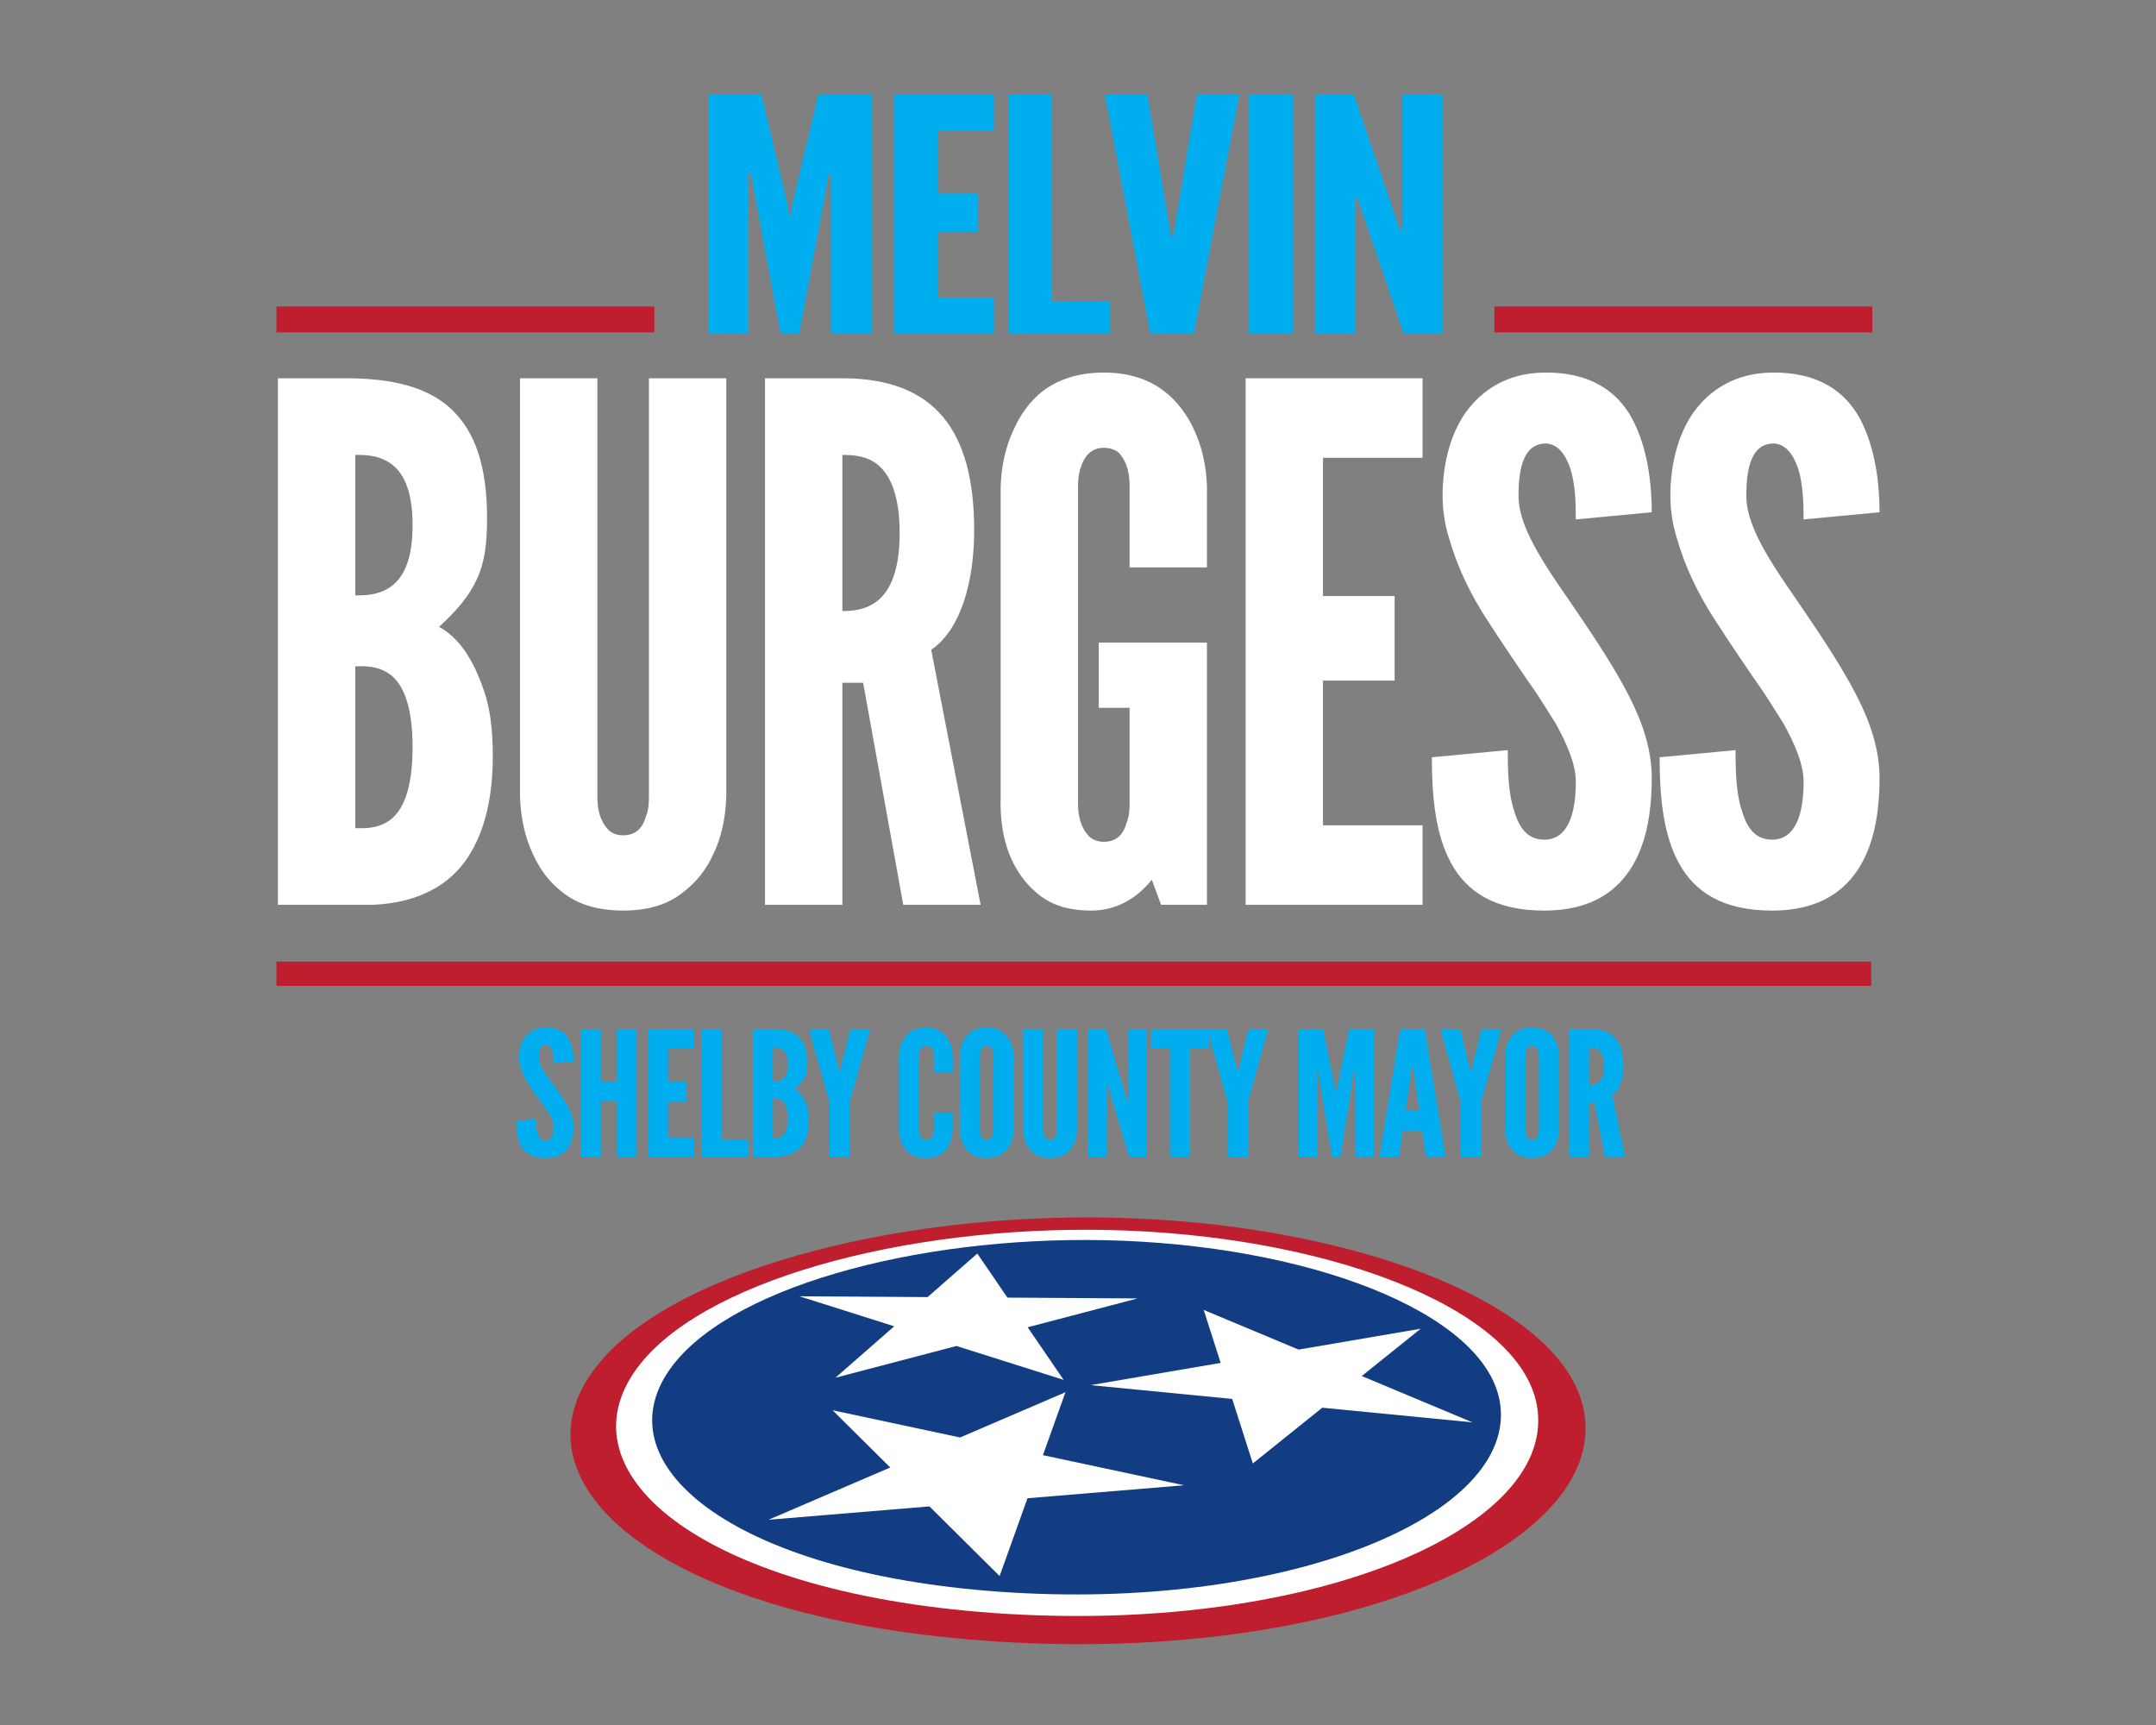 <?xml version="1.0" encoding="UTF-8"?><svg id="Layer_3" xmlns="http://www.w3.org/2000/svg" viewBox="0 0 1000 800"><rect x="0" y="0" width="1000" height="800" fill="#808080" stroke="none"/><defs><style>.cls-1{fill:#00aeef;}.cls-2{fill:#fff;}.cls-3{fill:#123d82;}.cls-4{fill:#be1e2d;}</style></defs><path class="cls-4" d="M734.8,655.21c-8.23-49.51-103.06-86.03-209.64-90.21-102.78-4.04-208.81,22.34-246.32,66.05-46.78,54.51,24.1,118.46,177.26,129.81,161.86,12,289.17-42.76,278.71-105.65Z"/><path class="cls-2" d="M523.14,570.73c98.53,3.97,184.6,38.01,190.05,83.33,6.77,56.32-108.58,104.33-252.57,93.98-137.07-9.84-203.5-66.53-163.2-116.02,32.92-40.43,130.45-65.13,225.73-61.3Z"/><path class="cls-3" d="M521.48,575.45c91.95,3.78,171.07,35.75,174.57,77.71,4.27,51.24-101.62,94.2-231.97,85.07-124.65-8.73-187.21-59.91-151.75-105.41,29.41-37.74,120.05-61.04,209.15-57.38Z"/><polygon class="cls-2" points="476.57 694.84 549.16 688.82 483.73 674.86 494.19 645.66 445.31 666.66 386.16 654.03 412.91 680.58 356.48 704.81 431.09 698.62 463.65 730.92 476.57 694.84"/><polygon class="cls-2" points="476.66 615.55 527.63 602.17 467.26 601.79 453.3 581.36 453.3 581.36 453.3 581.36 453.3 581.36 453.3 581.36 430.23 601.55 370.76 601.17 414.76 615.09 387.49 638.95 387.49 638.95 387.49 638.95 387.49 638.95 387.49 638.95 443.63 624.22 493.33 639.94 493.33 639.94 493.33 639.94 476.66 615.55"/><polygon class="cls-2" points="682.94 659.64 682.94 659.64 631.61 638.16 658.95 616.22 602.3 625.9 558.31 607.5 566.17 632.07 505.83 642.38 571.52 648.78 581.09 678.71 613.3 652.85 682.94 659.64 682.94 659.64"/><path class="cls-2" d="M128.9,419.63v-244.2h31.56c21.26,0,37.88,3.99,48.84,14.29,10.96,10.3,16.61,26.25,16.61,50.5,0,11.63-1,20.27-4.65,28.24-3.65,7.97-9.3,14.62-17.61,22.26,8.97,4.98,15.62,14.29,20.93,29.9,2.66,7.64,3.99,17.61,3.99,29.9,0,18.27-3.32,34.55-11.63,47.18-8.31,12.62-22.59,20.93-43.86,21.93h-44.19ZM164.78,276.1c2.99,0,9.97.33,15.95-3.65,5.98-3.99,10.63-11.96,10.63-28.9s-4.65-24.92-10.63-28.91c-5.98-3.99-12.96-3.65-15.95-3.65v65.12ZM164.78,384.08c2.99,0,9.97.66,15.95-3.65,5.98-4.32,10.63-13.95,10.63-33.89s-4.65-29.57-10.63-33.89c-5.98-4.32-12.96-3.65-15.95-3.65v75.09Z"/><path class="cls-2" d="M336.88,175.43v194.03c-.33,9.97-2.33,18.94-5.98,26.58-2.99,6.65-7.64,12.96-14.29,17.94-6.65,5.32-15.62,8.31-27.58,8.31s-21.26-2.99-27.91-8.31c-6.64-4.98-10.96-11.3-13.95-17.94-3.65-7.64-5.65-16.61-5.98-26.58v-194.03h35.88v194.03c0,6.98,1.66,11.63,4.98,15.28,1.66,1.66,3.99,2.66,6.98,2.66,6.31,0,9.3-3.99,10.63-8.97,1-2.33,1.33-5.32,1.33-8.97v-194.03h35.88Z"/><path class="cls-2" d="M418.95,419.63l-18.61-102.99h-9.63v102.99h-35.88v-244.2h35.88c42.86,0,61.13,24.25,61.13,70.44,0,24.25-6.31,46.18-19.93,55.48l22.92,118.28h-35.88ZM390.71,283.41c4.98,0,11.63-.66,16.94-5.32,5.32-4.65,9.63-13.62,9.63-30.9s-4.32-26.58-9.63-31.23c-5.32-4.65-11.96-4.98-16.94-4.98v72.43Z"/><path class="cls-2" d="M523.93,263.15v-37.54c0-6.64-1.33-11.3-4.65-15.28-1.66-1.66-4.32-2.66-7.31-2.66-6.31,0-9.3,4.65-10.63,8.97-1,2.66-1.33,5.65-1.33,8.97v146.85c0,6.98,1.66,11.63,4.98,15.28,1.66,1.66,3.99,2.66,6.98,2.66,6.31,0,9.3-3.99,10.63-8.97,1-2.33,1.33-5.32,1.33-8.97v-44.19h-14.29v-30.23h50.17v121.6h-21.26l-4.32-11.63c-6.64,8.31-16.28,14.29-27.91,14.29s-19.6-2.99-25.58-8.31c-5.98-4.98-9.97-11.3-12.62-17.94-2.99-7.64-4.32-16.61-3.99-26.58v-143.86c.33-9.63,2.33-18.61,5.98-26.25,2.99-6.65,7.31-13.29,13.95-18.27,6.64-4.98,15.95-8.31,27.91-8.31s20.93,3.32,27.58,8.31c6.65,4.98,11.3,11.63,14.29,18.27,3.65,7.64,5.65,16.61,5.98,26.25v37.54h-35.88Z"/><path class="cls-2" d="M577.75,175.43h82.06v36.88h-46.18v64.12h33.22v39.2h-33.22v67.11h46.18v36.88h-82.06v-244.2Z"/><path class="cls-2" d="M730.91,240.89c0-7.97-.33-16.94-2.66-23.92-2.33-6.64-5.98-11.3-11.63-11.3-9.3.33-12.29,9.97-12.29,24.25,0,8.31,3.65,16.94,8.97,26.25,5.32,9.3,12.29,18.94,19.27,29.24,8.31,12.29,16.61,24.92,22.92,37.21,6.31,12.29,10.63,24.92,10.63,38.21,0,16.28-2.66,31.56-10.3,42.86-7.64,11.3-19.93,18.61-39.54,18.61-22.92,0-35.88-8.64-43.19-21.93-7.31-13.29-8.97-30.9-8.97-49.17l35.22-3.32c0,10.3.33,20.6,2.99,28.24,2.33,7.97,6.31,13.29,13.95,13.29,10.63,0,14.62-11.3,14.62-26.91,0-7.97-3.99-17.28-9.3-26.91-2.99-4.65-5.98-9.63-9.3-14.62-6.98-9.97-14.62-21.26-22.59-33.56-7.97-12.29-13.95-24.92-17.61-37.88-1.99-6.31-2.99-12.96-2.99-19.6,0-13.29,2.99-27.58,10.63-38.54,7.64-10.63,19.27-18.27,36.21-18.61,21.6-.33,34.22,8.64,41.2,21.6,6.98,13.29,8.97,29.57,8.97,43.19l-35.22,3.32Z"/><path class="cls-2" d="M836.56,240.89c0-7.97-.33-16.94-2.66-23.92-2.33-6.64-5.98-11.3-11.63-11.3-9.3.33-12.29,9.97-12.29,24.25,0,8.31,3.65,16.94,8.97,26.25,5.32,9.3,12.29,18.94,19.27,29.24,8.31,12.29,16.61,24.92,22.92,37.21,6.31,12.29,10.63,24.92,10.63,38.21,0,16.28-2.66,31.56-10.3,42.86-7.64,11.3-19.93,18.61-39.54,18.61-22.92,0-35.88-8.64-43.19-21.93-7.31-13.29-8.97-30.9-8.97-49.17l35.22-3.32c0,10.3.33,20.6,2.99,28.24,2.33,7.97,6.31,13.29,13.95,13.29,10.63,0,14.62-11.3,14.62-26.91,0-7.97-3.99-17.28-9.3-26.91-2.99-4.65-5.98-9.63-9.3-14.62-6.98-9.97-14.62-21.26-22.59-33.56-7.97-12.29-13.95-24.92-17.61-37.88-1.99-6.31-2.99-12.96-2.99-19.6,0-13.29,2.99-27.58,10.63-38.54,7.64-10.63,19.27-18.27,36.21-18.61,21.6-.33,34.22,8.64,41.2,21.6,6.98,13.29,8.97,29.57,8.97,43.19l-35.22,3.32Z"/><path class="cls-1" d="M362.05,154.64l-12.96-69.58-.75-4.67h-1.13v74.25h-18.78V43.95h24.79l12.02,50.6.94,5.87h.38l.94-5.87,12.02-50.6h24.79v110.69h-18.78v-74.25h-1.13l-.75,4.67-12.96,69.58h-8.64Z"/><path class="cls-1" d="M414.63,43.95h46.38v16.72h-26.1v29.07h18.78v17.77h-18.78v30.42h26.1v16.72h-46.38V43.95Z"/><path class="cls-1" d="M467.59,43.95h20.28v95.63h26.85v15.06h-47.13V43.95Z"/><path class="cls-1" d="M555.09,43.95h19.72l-21.03,110.69h-20.28l-21.03-110.69h19.72l10.14,60.84.75,4.67h1.13l.75-4.67,10.14-60.84Z"/><path class="cls-1" d="M579.32,43.95h20.28v110.69h-20.28V43.95Z"/><path class="cls-1" d="M631.33,96.96l-1.69-5.12h-1.13v62.8h-18.59V43.95h18.03l19.72,57.68,1.69,5.12h1.13v-62.8h18.59v110.69h-18.03l-19.72-57.68Z"/><path class="cls-1" d="M256.84,493.05c0-1.94-.09-4.11-.69-5.8-.61-1.61-1.56-2.74-3.03-2.74-2.42.08-3.2,2.42-3.2,5.89,0,2.02.95,4.11,2.34,6.37,1.39,2.26,3.2,4.59,5.02,7.09,2.16,2.98,4.33,6.05,5.97,9.03,1.64,2.98,2.77,6.05,2.77,9.27,0,3.95-.69,7.66-2.68,10.4s-5.2,4.51-10.3,4.51c-5.97,0-9.35-2.1-11.26-5.32-1.9-3.23-2.34-7.5-2.34-11.93l9.18-.81c0,2.5.09,5,.78,6.85.61,1.94,1.64,3.23,3.64,3.23,2.77,0,3.81-2.74,3.81-6.53,0-1.94-1.04-4.19-2.42-6.53-.78-1.13-1.56-2.34-2.42-3.55-1.82-2.42-3.81-5.16-5.89-8.14-2.08-2.98-3.64-6.05-4.59-9.19-.52-1.53-.78-3.14-.78-4.76,0-3.23.78-6.69,2.77-9.35,1.99-2.58,5.02-4.43,9.44-4.51,5.63-.08,8.92,2.1,10.74,5.24,1.82,3.23,2.34,7.18,2.34,10.48l-9.18.81Z"/><path class="cls-1" d="M285.94,510.63h-7.27v25.8h-9.35v-59.25h9.35v24.51h7.27v-24.51h9.35v59.25h-9.35v-25.8Z"/><path class="cls-1" d="M300.48,477.17h21.39v8.95h-12.04v15.56h8.66v9.51h-8.66v16.28h12.04v8.95h-21.39v-59.25Z"/><path class="cls-1" d="M325.33,477.17h9.35v51.19h12.38v8.06h-21.73v-59.25Z"/><path class="cls-1" d="M349.14,536.43v-59.25h8.23c5.54,0,9.87.97,12.73,3.47s4.33,6.37,4.33,12.25c0,2.82-.26,4.92-1.21,6.85-.95,1.94-2.42,3.55-4.59,5.4,2.34,1.21,4.07,3.47,5.46,7.26.69,1.85,1.04,4.27,1.04,7.26,0,4.43-.87,8.38-3.03,11.45-2.16,3.06-5.89,5.08-11.43,5.32h-11.52ZM358.49,501.6c.78,0,2.6.08,4.16-.89,1.56-.97,2.77-2.9,2.77-7.01s-1.21-6.05-2.77-7.01c-1.56-.97-3.38-.89-4.16-.89v15.8ZM358.49,527.8c.78,0,2.6.16,4.16-.89,1.56-1.05,2.77-3.39,2.77-8.22s-1.21-7.18-2.77-8.22c-1.56-1.05-3.38-.89-4.16-.89v18.22Z"/><path class="cls-1" d="M389.06,496.12l.26.56h.17l.26-.56,4.68-18.94h9.18l-9.52,34.02v25.23h-9.35v-25.23l-9.52-34.02h9.18l4.68,18.94Z"/><path class="cls-1" d="M441.88,516.11v8.14c-.09,2.42-.61,4.6-1.56,6.45-.78,1.61-1.99,3.14-3.72,4.35-1.73,1.29-4.07,2.02-7.19,2.02s-5.54-.73-7.27-2.02c-1.73-1.21-2.86-2.74-3.64-4.35-.95-1.85-1.47-4.03-1.56-6.45v-34.91c.09-2.34.61-4.51,1.56-6.37.78-1.61,1.9-3.22,3.64-4.43,1.73-1.21,4.16-2.02,7.27-2.02s5.45.81,7.19,2.02c1.73,1.21,2.94,2.82,3.72,4.43.95,1.85,1.47,4.03,1.56,6.37v8.14h-8.74v-8.14c0-1.61-.43-2.74-1.39-3.71-.43-.4-1.21-.64-2.16-.64-1.64,0-2.42,1.13-2.86,2.18-.26.65-.35,1.37-.43,2.18v34.91c.09,1.69.61,2.82,1.47,3.71.43.4,1.04.64,1.82.64,1.99,0,2.77-.97,3.2-2.18.26-.56.35-1.29.35-2.18v-8.14h8.74Z"/><path class="cls-1" d="M470.1,524.25c-.09,2.42-.61,4.6-1.56,6.45-.78,1.61-1.99,3.14-3.72,4.35-1.73,1.29-4.07,2.02-7.19,2.02s-5.54-.73-7.27-2.02c-1.73-1.21-2.86-2.74-3.64-4.35-.95-1.85-1.47-4.03-1.56-6.45v-34.91c.09-2.34.61-4.51,1.56-6.37.78-1.61,1.9-3.22,3.64-4.43,1.73-1.21,4.16-2.02,7.27-2.02s5.45.81,7.19,2.02c1.73,1.21,2.94,2.82,3.72,4.43.95,1.85,1.47,4.03,1.56,6.37v34.91ZM460.75,489.35c0-1.61-.35-2.74-1.21-3.71-.43-.4-1.13-.64-1.9-.64-1.65,0-2.42,1.13-2.77,2.18-.26.65-.35,1.37-.35,2.18v34.91c0,1.69.43,2.82,1.3,3.71.43.4,1.04.64,1.82.64,1.64,0,2.42-.97,2.77-2.18.26-.56.35-1.29.35-2.18v-34.91Z"/><path class="cls-1" d="M499.54,477.17v47.08c-.09,2.42-.61,4.6-1.56,6.45-.78,1.61-1.99,3.14-3.72,4.35-1.73,1.29-4.07,2.02-7.19,2.02s-5.54-.73-7.27-2.02c-1.73-1.21-2.86-2.74-3.64-4.35-.95-1.85-1.47-4.03-1.56-6.45v-47.08h9.35v47.08c0,1.69.43,2.82,1.3,3.71.43.4,1.04.64,1.82.64,1.64,0,2.42-.97,2.77-2.18.26-.56.35-1.29.35-2.18v-47.08h9.35Z"/><path class="cls-1" d="M514.52,505.55l-.78-2.74h-.52v33.62h-8.57v-59.25h8.31l9.09,30.88.78,2.74h.52v-33.62h8.57v59.25h-8.31l-9.09-30.88Z"/><path class="cls-1" d="M533.83,486.12v-8.95h27.01v8.95h-8.83v50.31h-9.35v-50.31h-8.83Z"/><path class="cls-1" d="M573.74,496.12l.26.56h.17l.26-.56,4.68-18.94h9.18l-9.52,34.02v25.23h-9.35v-25.23l-9.52-34.02h9.18l4.68,18.94Z"/><path class="cls-1" d="M617.73,536.43l-5.97-37.25-.35-2.5h-.52v39.74h-8.66v-59.25h11.43l5.54,27.09.43,3.14h.17l.43-3.14,5.54-27.09h11.43v59.25h-8.66v-39.74h-.52l-.35,2.5-5.97,37.25h-3.98Z"/><path class="cls-1" d="M639.81,536.43l9.61-59.25h11.43l9.61,59.25h-9.09l-1.73-12.09h-9l-1.73,12.09h-9.09ZM655.65,496.44l-.26-1.53h-.52l-.26,1.53-2.68,18.7h6.41l-2.68-18.7Z"/><path class="cls-1" d="M681.89,496.12l.26.56h.17l.26-.56,4.68-18.94h9.18l-9.52,34.02v25.23h-9.35v-25.23l-9.52-34.02h9.18l4.68,18.94Z"/><path class="cls-1" d="M723.1,524.25c-.09,2.42-.61,4.6-1.56,6.45-.78,1.61-1.99,3.14-3.72,4.35-1.73,1.29-4.07,2.02-7.19,2.02s-5.54-.73-7.27-2.02c-1.73-1.21-2.86-2.74-3.64-4.35-.95-1.85-1.47-4.03-1.56-6.45v-34.91c.09-2.34.61-4.51,1.56-6.37.78-1.61,1.9-3.22,3.64-4.43s4.16-2.02,7.27-2.02,5.45.81,7.19,2.02c1.73,1.21,2.94,2.82,3.72,4.43.95,1.85,1.47,4.03,1.56,6.37v34.91ZM713.75,489.35c0-1.61-.35-2.74-1.21-3.71-.43-.4-1.13-.64-1.9-.64-1.65,0-2.42,1.13-2.77,2.18-.26.65-.35,1.37-.35,2.18v34.91c0,1.69.43,2.82,1.3,3.71.43.4,1.04.64,1.82.64,1.65,0,2.42-.97,2.77-2.18.26-.56.35-1.29.35-2.18v-34.91Z"/><path class="cls-1" d="M744.4,536.43l-4.85-24.99h-2.51v24.99h-9.35v-59.25h9.35c11.17,0,15.93,5.88,15.93,17.09,0,5.88-1.65,11.21-5.19,13.46l5.97,28.7h-9.35ZM737.04,503.37c1.3,0,3.03-.16,4.42-1.29,1.38-1.13,2.51-3.31,2.51-7.5s-1.13-6.45-2.51-7.58c-1.39-1.13-3.12-1.21-4.42-1.21v17.58Z"/><rect class="cls-4" x="128.22" y="142.15" width="175.29" height="12"/><rect class="cls-4" x="693.12" y="142.15" width="175.29" height="12"/><rect class="cls-4" x="128.22" y="445.97" width="739.71" height="11.25"/></svg>